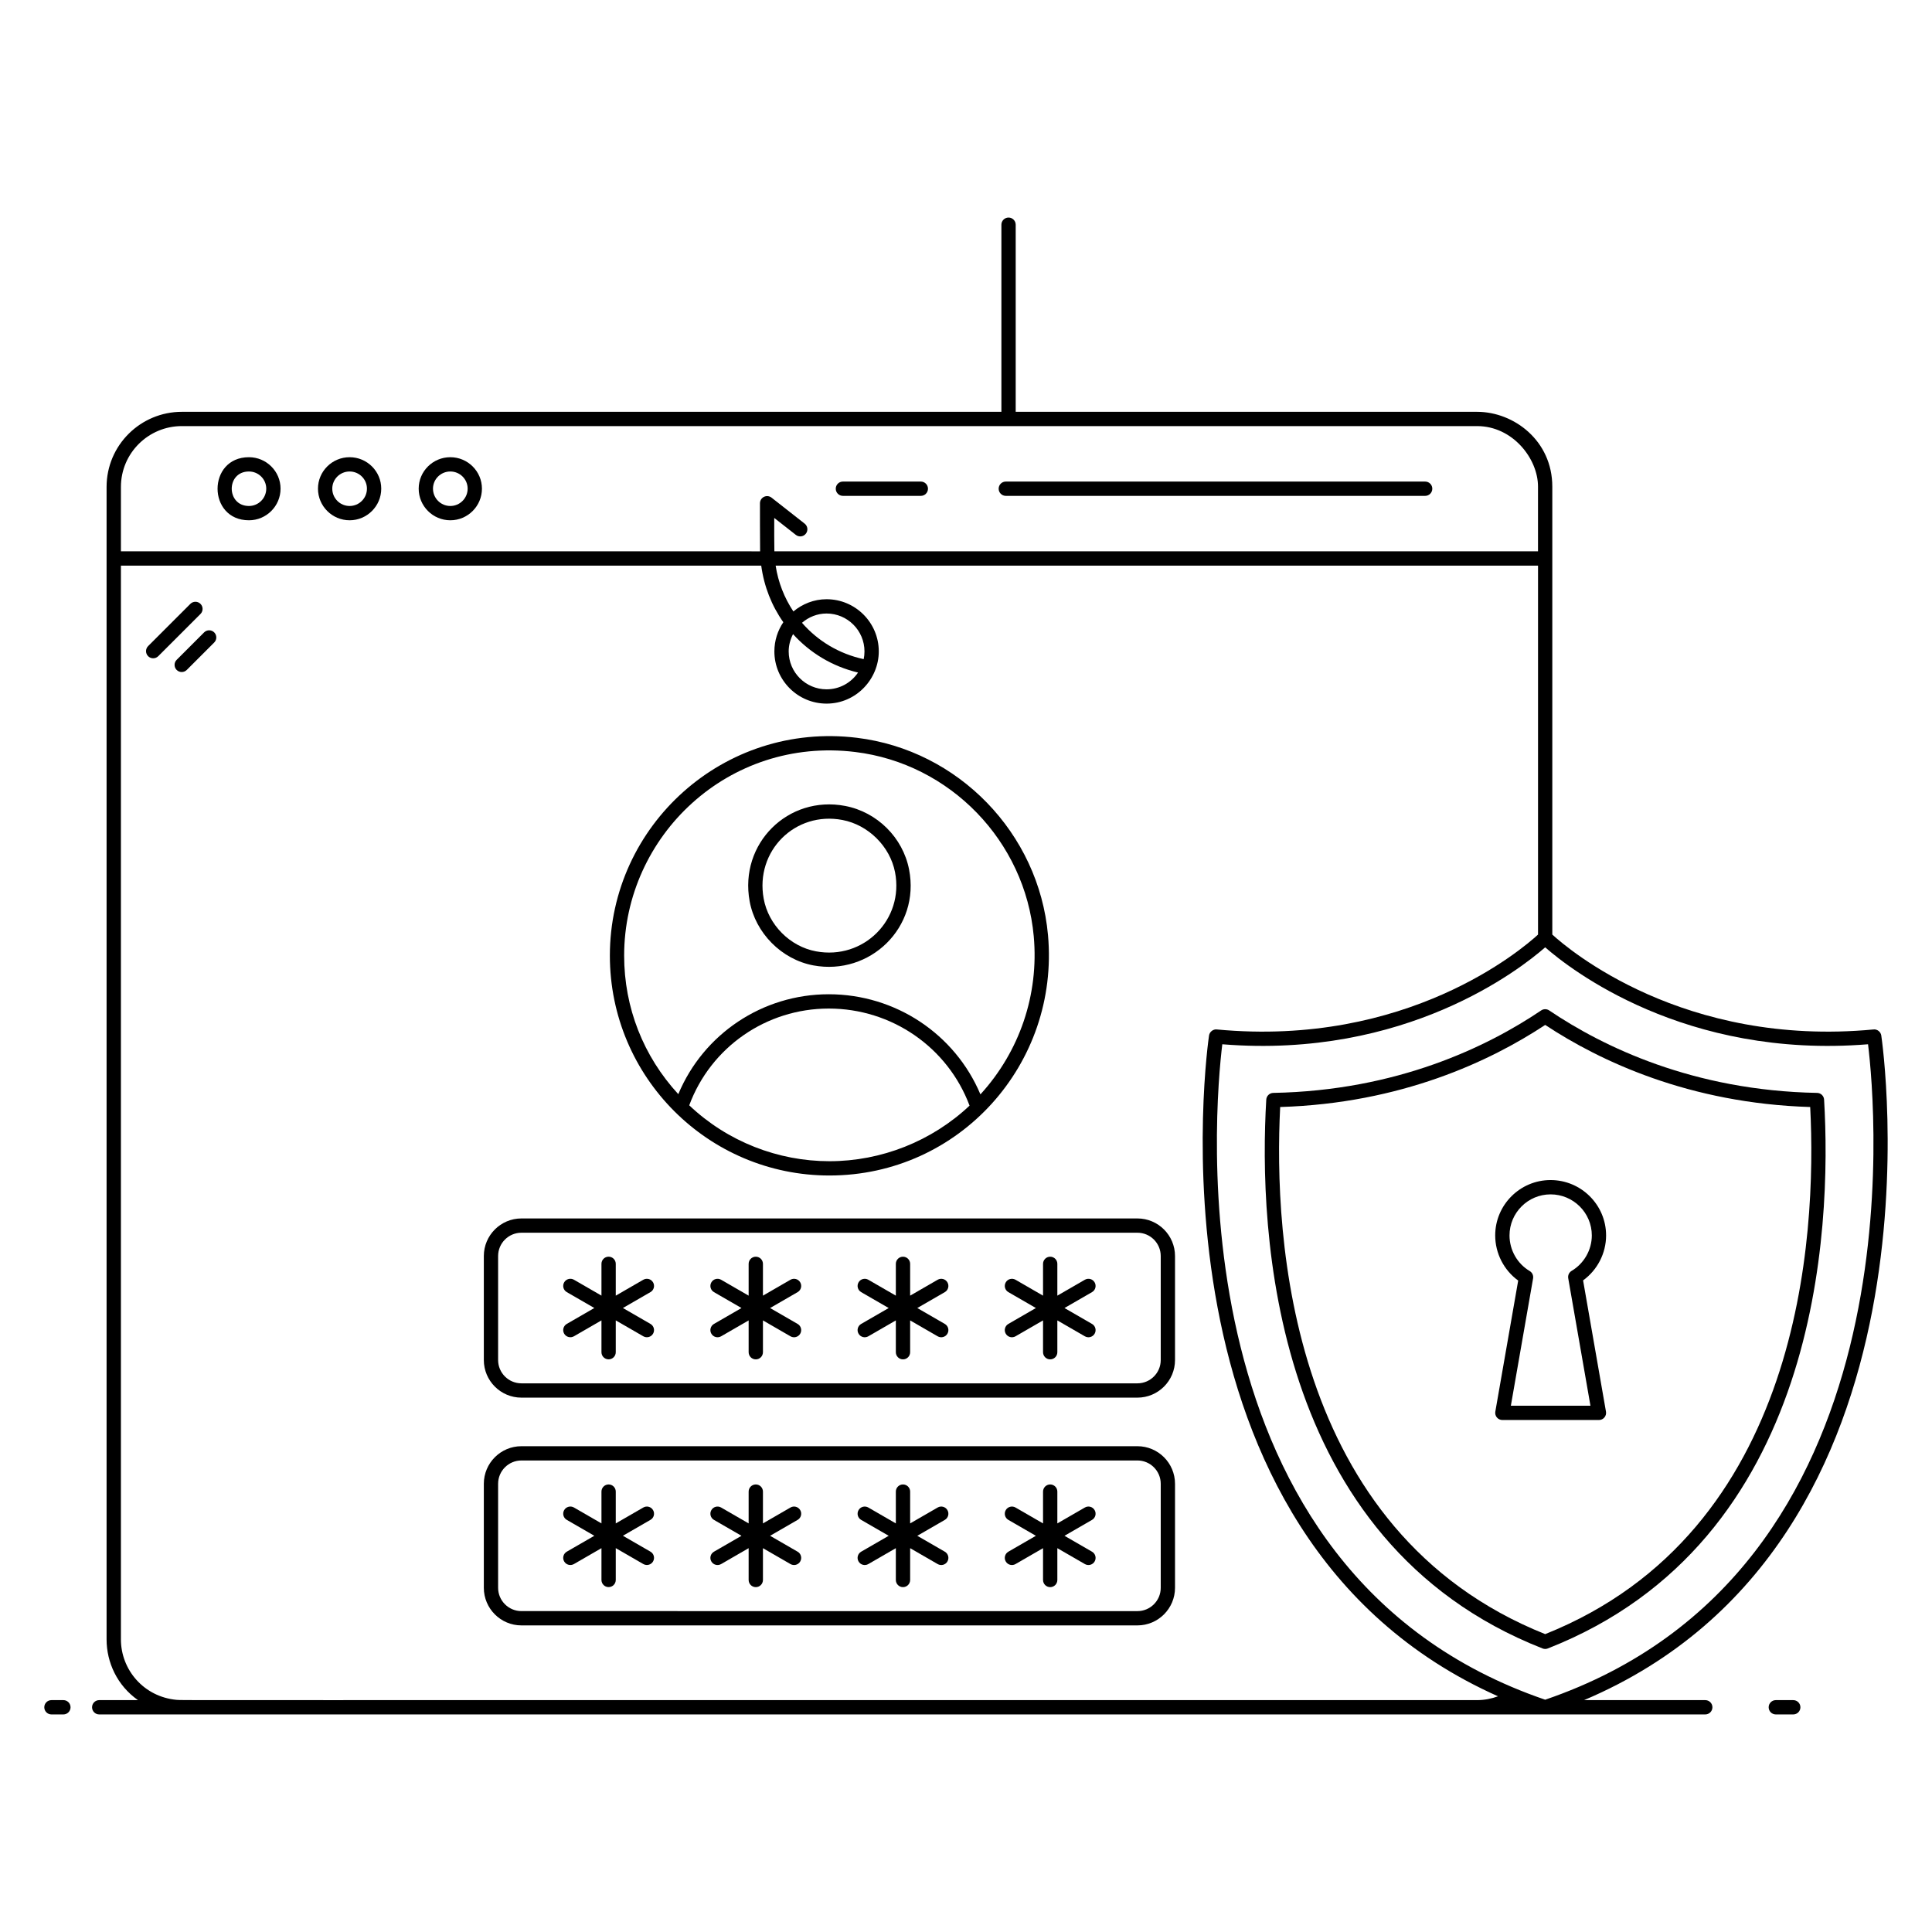 <?xml version="1.0" encoding="UTF-8"?>
<!-- Uploaded to: ICON Repo, www.iconrepo.com, Generator: ICON Repo Mixer Tools -->
<svg fill="#000000" width="800px" height="800px" version="1.1" viewBox="144 144 512 512" xmlns="http://www.w3.org/2000/svg">
 <g>
  <path d="m160.8 594.55h-3.168c-1.047 0-1.895 0.848-1.895 1.895 0 1.047 0.848 1.895 1.895 1.895h3.168c1.047 0 1.895-0.848 1.895-1.895-0.004-1.047-0.848-1.895-1.895-1.895z"/>
  <path d="m619.23 594.55h-4.621c-1.047 0-1.895 0.848-1.895 1.895 0 1.047 0.848 1.895 1.895 1.895h4.621c1.047 0 1.895-0.848 1.895-1.895 0-1.047-0.848-1.895-1.895-1.895z"/>
  <path d="m209.97 281.88c4.621 0 8.379-3.762 8.379-8.379 0-4.598-3.758-8.336-8.379-8.336-11.09-0.004-11.074 16.715 0 16.715zm0-12.93c2.531 0 4.59 2.039 4.59 4.547 0 2.531-2.059 4.594-4.59 4.594-6.043 0-6.109-9.141 0-9.141z"/>
  <path d="m236.65 281.88c4.621 0 8.383-3.762 8.383-8.379 0-4.598-3.762-8.336-8.383-8.336s-8.383 3.738-8.383 8.336c0 4.617 3.762 8.379 8.383 8.379zm0-12.93c2.535 0 4.594 2.039 4.594 4.547 0 2.531-2.059 4.594-4.594 4.594s-4.594-2.059-4.594-4.594c0-2.508 2.059-4.547 4.594-4.547z"/>
  <path d="m263.34 281.88c4.621 0 8.379-3.762 8.379-8.379 0-4.598-3.758-8.336-8.379-8.336-4.621 0-8.383 3.738-8.383 8.336 0 4.617 3.762 8.379 8.383 8.379zm0-12.93c2.531 0 4.59 2.039 4.59 4.547 0 2.531-2.059 4.594-4.59 4.594-2.535 0-4.594-2.059-4.594-4.594 0-2.508 2.059-4.547 4.594-4.547z"/>
  <path d="m410.55 275.41h111.13c1.047 0 1.895-0.848 1.895-1.895s-0.848-1.895-1.895-1.895h-111.13c-1.047 0-1.895 0.848-1.895 1.895s0.848 1.895 1.895 1.895z"/>
  <path d="m367.38 275.41h20.648c1.047 0 1.895-0.848 1.895-1.895s-0.848-1.895-1.895-1.895h-20.648c-1.047 0-1.895 0.848-1.895 1.895s0.848 1.895 1.895 1.895z"/>
  <path d="m197.13 304.03c-0.738-0.738-1.938-0.738-2.68 0l-11.195 11.191c-0.738 0.738-0.738 1.938 0 2.68 0.738 0.738 1.938 0.738 2.68 0l11.195-11.191c0.742-0.742 0.742-1.941 0-2.68z"/>
  <path d="m198.09 311.59-7.273 7.273c-0.738 0.738-0.738 1.938 0 2.68 0.738 0.738 1.938 0.738 2.68 0l7.273-7.273c0.738-0.738 0.738-1.938 0-2.68-0.738-0.738-1.938-0.738-2.68 0z"/>
  <path d="m359.55 399.84c14.961 2.789 28.387-10.031 25.359-25.445-1.652-8.441-8.465-15.199-16.945-16.816-15.121-2.883-28.094 9.965-25.305 25.25 1.539 8.449 8.48 15.445 16.891 17.012zm7.699-38.539c6.871 1.309 12.602 6.992 13.941 13.824 2.453 12.555-8.344 23.355-20.949 20.988-6.898-1.285-12.602-7.027-13.859-13.965-2.309-12.641 8.344-23.23 20.867-20.848z"/>
  <path d="m363.8 455.52c34.504 0 61.012-29.621 57.93-63.719-2.441-27.023-23.75-49.008-50.664-52.281-35.281-4.293-65.445 23.211-65.445 57.734 0 32.184 26.078 58.266 58.18 58.266zm-37.145-18.598c5.695-15.391 20.395-25.645 36.973-25.645 16.703 0 31.543 10.289 37.316 25.73-10 9.41-23.352 14.727-37.145 14.727-13.539-0.004-26.969-5.156-37.145-14.812zm43.949-93.641c25.16 3.055 45.07 23.605 47.352 48.859 1.398 15.473-3.777 30.539-14.133 41.883-6.742-15.992-22.512-26.535-40.199-26.535-17.566 0-33.207 10.523-39.867 26.477-9.238-10.023-14.352-22.922-14.352-36.711 0.004-31.777 27.656-58.051 61.199-53.973z"/>
  <path d="m445.43 466.9h-163.25c-5.492 0-9.961 4.469-9.961 9.961v27.566c0 5.492 4.469 9.961 9.961 9.961h163.25c5.492 0 9.961-4.469 9.961-9.961v-27.566c0-5.492-4.469-9.961-9.965-9.961zm6.176 37.527c0 3.402-2.769 6.172-6.176 6.172h-163.25c-3.402 0-6.176-2.769-6.176-6.172v-27.566c0-3.406 2.769-6.176 6.176-6.176h163.25c3.402 0 6.176 2.769 6.176 6.176z"/>
  <path d="m434.09 483.84c-0.523-0.91-1.68-1.215-2.586-0.695l-7.297 4.215v-8.426c0-1.047-0.848-1.895-1.895-1.895s-1.895 0.848-1.895 1.895v8.426l-7.297-4.215c-0.898-0.516-2.062-0.215-2.586 0.695-0.523 0.906-0.215 2.062 0.691 2.586l7.297 4.215-7.297 4.215c-0.906 0.523-1.219 1.68-0.691 2.586 0.516 0.902 1.676 1.219 2.586 0.695l7.297-4.215v8.43c0 1.047 0.848 1.895 1.895 1.895s1.895-0.848 1.895-1.895v-8.43l7.297 4.215c0.91 0.523 2.07 0.211 2.586-0.695 0.523-0.906 0.215-2.062-0.691-2.586l-7.297-4.215 7.297-4.215c0.906-0.52 1.215-1.68 0.691-2.586z"/>
  <path d="m395.08 483.84c-0.523-0.91-1.68-1.215-2.586-0.695l-7.297 4.215v-8.426c0-1.047-0.848-1.895-1.895-1.895-1.047 0-1.895 0.848-1.895 1.895v8.426l-7.297-4.215c-0.902-0.516-2.062-0.215-2.586 0.695-0.523 0.906-0.215 2.062 0.691 2.586l7.297 4.215-7.297 4.215c-0.906 0.523-1.219 1.68-0.691 2.586 0.516 0.902 1.676 1.219 2.586 0.695l7.297-4.215v8.43c0 1.047 0.848 1.895 1.895 1.895 1.047 0 1.895-0.848 1.895-1.895v-8.43l7.297 4.215c0.91 0.523 2.07 0.211 2.586-0.695 0.523-0.906 0.215-2.062-0.691-2.586l-7.297-4.215 7.297-4.215c0.906-0.52 1.215-1.68 0.691-2.586z"/>
  <path d="m356.07 483.84c-0.523-0.91-1.684-1.215-2.586-0.695l-7.297 4.215v-8.426c0-1.047-0.848-1.895-1.895-1.895s-1.895 0.848-1.895 1.895v8.426l-7.297-4.215c-0.902-0.516-2.062-0.215-2.586 0.695-0.523 0.906-0.215 2.062 0.691 2.586l7.297 4.215-7.297 4.215c-0.906 0.523-1.219 1.68-0.691 2.586 0.516 0.902 1.676 1.219 2.586 0.695l7.297-4.215v8.43c0 1.047 0.848 1.895 1.895 1.895s1.895-0.848 1.895-1.895v-8.43l7.297 4.215c0.91 0.523 2.07 0.211 2.586-0.695 0.523-0.906 0.215-2.062-0.691-2.586l-7.297-4.215 7.297-4.215c0.906-0.52 1.219-1.68 0.691-2.586z"/>
  <path d="m317.07 483.84c-0.52-0.906-1.68-1.215-2.586-0.695l-7.301 4.215v-8.43c0-1.047-0.848-1.895-1.895-1.895s-1.895 0.848-1.895 1.895v8.426l-7.297-4.215c-0.902-0.516-2.062-0.211-2.586 0.695s-0.215 2.062 0.691 2.586l7.301 4.215-7.301 4.215c-0.906 0.523-1.219 1.68-0.691 2.586 0.52 0.902 1.676 1.215 2.586 0.695l7.297-4.215v8.43c0 1.047 0.848 1.895 1.895 1.895s1.895-0.848 1.895-1.895v-8.43l7.301 4.215c0.914 0.523 2.07 0.207 2.586-0.695 0.523-0.906 0.215-2.062-0.691-2.586l-7.301-4.215 7.301-4.215c0.906-0.516 1.219-1.676 0.691-2.582z"/>
  <path d="m445.43 527.26h-163.25c-5.492 0-9.961 4.469-9.961 9.961v27.566c0 5.492 4.469 9.961 9.961 9.961h163.25c5.492 0 9.961-4.469 9.961-9.961v-27.566c0-5.492-4.469-9.961-9.965-9.961zm6.176 37.527c0 3.406-2.769 6.176-6.176 6.176l-163.25-0.004c-3.402 0-6.176-2.769-6.176-6.176v-27.566c0-3.406 2.769-6.176 6.176-6.176h163.25c3.402 0 6.176 2.769 6.176 6.176z"/>
  <path d="m434.09 544.2c-0.523-0.91-1.68-1.219-2.586-0.695l-7.297 4.215v-8.43c0-1.047-0.848-1.895-1.895-1.895s-1.895 0.848-1.895 1.895v8.43l-7.297-4.215c-0.898-0.52-2.062-0.215-2.586 0.695-0.523 0.906-0.215 2.062 0.691 2.586l7.297 4.215-7.297 4.215c-0.906 0.523-1.219 1.68-0.691 2.586 0.516 0.902 1.676 1.219 2.586 0.695l7.297-4.215v8.43c0 1.047 0.848 1.895 1.895 1.895s1.895-0.848 1.895-1.895v-8.43l7.297 4.215c0.91 0.523 2.07 0.211 2.586-0.695 0.523-0.906 0.215-2.062-0.691-2.586l-7.297-4.215 7.297-4.215c0.906-0.52 1.215-1.68 0.691-2.586z"/>
  <path d="m395.08 544.2c-0.523-0.91-1.68-1.219-2.586-0.695l-7.297 4.215v-8.43c0-1.047-0.848-1.895-1.895-1.895-1.047 0-1.895 0.848-1.895 1.895v8.43l-7.297-4.215c-0.902-0.52-2.062-0.215-2.586 0.695-0.523 0.906-0.215 2.062 0.691 2.586l7.297 4.215-7.297 4.215c-0.906 0.523-1.219 1.68-0.691 2.586 0.516 0.902 1.676 1.219 2.586 0.695l7.297-4.215v8.43c0 1.047 0.848 1.895 1.895 1.895 1.047 0 1.895-0.848 1.895-1.895v-8.43l7.297 4.215c0.91 0.523 2.07 0.211 2.586-0.695 0.523-0.906 0.215-2.062-0.691-2.586l-7.297-4.215 7.297-4.215c0.906-0.52 1.215-1.68 0.691-2.586z"/>
  <path d="m356.07 544.2c-0.523-0.91-1.684-1.219-2.586-0.695l-7.297 4.215v-8.43c0-1.047-0.848-1.895-1.895-1.895s-1.895 0.848-1.895 1.895v8.43l-7.297-4.215c-0.902-0.52-2.062-0.215-2.586 0.695-0.523 0.906-0.215 2.062 0.691 2.586l7.297 4.215-7.297 4.215c-0.906 0.523-1.219 1.68-0.691 2.586 0.516 0.902 1.676 1.219 2.586 0.695l7.297-4.215v8.43c0 1.047 0.848 1.895 1.895 1.895s1.895-0.848 1.895-1.895v-8.43l7.297 4.215c0.91 0.523 2.07 0.211 2.586-0.695 0.523-0.906 0.215-2.062-0.691-2.586l-7.297-4.215 7.297-4.215c0.906-0.52 1.219-1.68 0.691-2.586z"/>
  <path d="m317.07 544.2c-0.52-0.91-1.68-1.219-2.586-0.695l-7.301 4.215v-8.43c0-1.047-0.848-1.895-1.895-1.895s-1.895 0.848-1.895 1.895v8.426l-7.297-4.215c-0.902-0.52-2.062-0.211-2.586 0.695s-0.215 2.062 0.691 2.586l7.301 4.215-7.301 4.215c-0.906 0.523-1.219 1.68-0.691 2.586 0.516 0.902 1.676 1.219 2.586 0.695l7.297-4.215v8.426c0 1.047 0.848 1.895 1.895 1.895s1.895-0.848 1.895-1.895v-8.43l7.301 4.215c0.914 0.523 2.07 0.207 2.586-0.695 0.523-0.906 0.215-2.062-0.691-2.586l-7.301-4.215 7.301-4.215c0.906-0.512 1.219-1.672 0.691-2.578z"/>
  <path d="m642.56 418.41c-0.156-0.992-1.102-1.711-2.051-1.594-50.371 4.754-80.867-21.242-85.133-25.148v-118.72c0-12.145-10.152-19.812-19.926-19.812h-122.28v-49.586c0-1.047-0.848-1.895-1.895-1.895s-1.895 0.848-1.895 1.895v49.586h-217.21c-10.836 0-19.926 8.758-19.926 19.926v305.39c0 6.129 2.836 12.25 8.32 16.098h-10.273c-1.047 0-1.895 0.848-1.895 1.895 0 1.047 0.848 1.895 1.895 1.895h425.62c1.047 0 1.895-0.848 1.895-1.895 0-1.047-0.848-1.895-1.895-1.895h-32.117c98.426-41.707 78.977-174.76 78.762-176.14zm-450.38-161.49h343.27c9.441 0 16.137 8.637 16.137 16.023v17.164h-202.37c-0.062-2.398-0.023-5.348-0.035-8.848l5.719 4.488c0.82 0.645 2.012 0.512 2.66-0.32 0.645-0.824 0.504-2.012-0.32-2.66l-8.781-6.891c-0.57-0.449-1.348-0.527-1.996-0.211-0.652 0.316-1.066 0.977-1.066 1.703 0 0.379-0.008 10.832 0.035 12.742l-169.39-0.004v-17.051c0-9.016 7.332-16.137 16.137-16.137zm-1.375 337.56c-8.738-0.812-14.762-8-14.762-16.031v-284.55h169.69c0.746 5.516 2.773 10.637 5.856 14.996-1.496 2.211-2.371 4.875-2.371 7.738 0 7.629 6.203 13.832 13.832 13.832 7.856 0 13.836-6.527 13.836-13.832 0-7.629-6.207-13.832-13.836-13.832-3.356 0-6.394 1.25-8.793 3.242-2.394-3.59-4.027-7.711-4.703-12.145h202.04v97.777c-4.281 3.93-34.68 29.898-85.133 25.141-0.93-0.113-1.895 0.602-2.051 1.594-0.215 1.371-19.309 132.37 76.586 175.13-1.762 0.641-3.621 1.012-5.543 1.012-353.25-0.039-342.74 0.074-344.64-0.07zm182.08-275.8c-6.543-1.41-12.203-4.856-16.348-9.633 1.758-1.512 4.016-2.461 6.512-2.461 5.543 0 10.047 4.504 10.047 10.047 0.004 0.699-0.074 1.383-0.211 2.047zm-1.496 3.551c-1.805 2.68-4.867 4.445-8.336 4.445-5.539 0-10.043-4.504-10.043-10.047 0-1.656 0.441-3.199 1.156-4.578 4.465 4.941 10.395 8.559 17.223 10.18zm182.1 272.21c-99.168-33.895-87.551-157.46-85.566-173.7 48.605 3.926 79-19.93 85.566-25.691 6.566 5.758 36.961 29.625 85.562 25.691 1.988 16.234 13.648 139.79-85.562 173.7z"/>
  <path d="m625.55 433.63c-32.816-0.609-56.723-12.223-71.004-21.859-0.637-0.434-1.48-0.434-2.117 0-14.277 9.633-38.191 21.25-71.004 21.859-0.988 0.02-1.793 0.797-1.852 1.781-2.027 34.301 1.047 117.13 73.223 145.45 0.223 0.086 0.457 0.133 0.691 0.133s0.469-0.043 0.691-0.133c72.168-28.309 75.25-111.14 73.223-145.45-0.055-0.988-0.863-1.766-1.852-1.781zm-72.059 143.43c-68.023-27.195-71.988-105.35-70.23-139.69 32.047-0.977 55.684-12.156 70.23-21.754 14.547 9.598 38.184 20.777 70.23 21.754 1.754 34.34-2.219 112.49-70.23 139.69z"/>
  <path d="m569.63 471.4c0-8.09-6.602-14.672-14.715-14.672-8.09 0-14.672 6.582-14.672 14.672 0 4.746 2.305 9.215 6.094 11.961l-6.062 34.738c-0.098 0.551 0.055 1.117 0.414 1.543s0.891 0.676 1.449 0.676h25.598c0.559 0 1.09-0.246 1.449-0.676s0.512-0.992 0.414-1.543l-6.066-34.781c3.793-2.746 6.098-7.199 6.098-11.918zm-4.144 45.133h-21.094l5.891-33.742c0.137-0.773-0.223-1.555-0.898-1.953-3.301-1.953-5.348-5.57-5.348-9.434 0-6 4.883-10.883 10.883-10.883 6.027 0 10.926 4.883 10.926 10.883 0 3.836-2.055 7.434-5.352 9.391-0.676 0.402-1.035 1.18-0.898 1.953z"/>
 </g>
</svg>